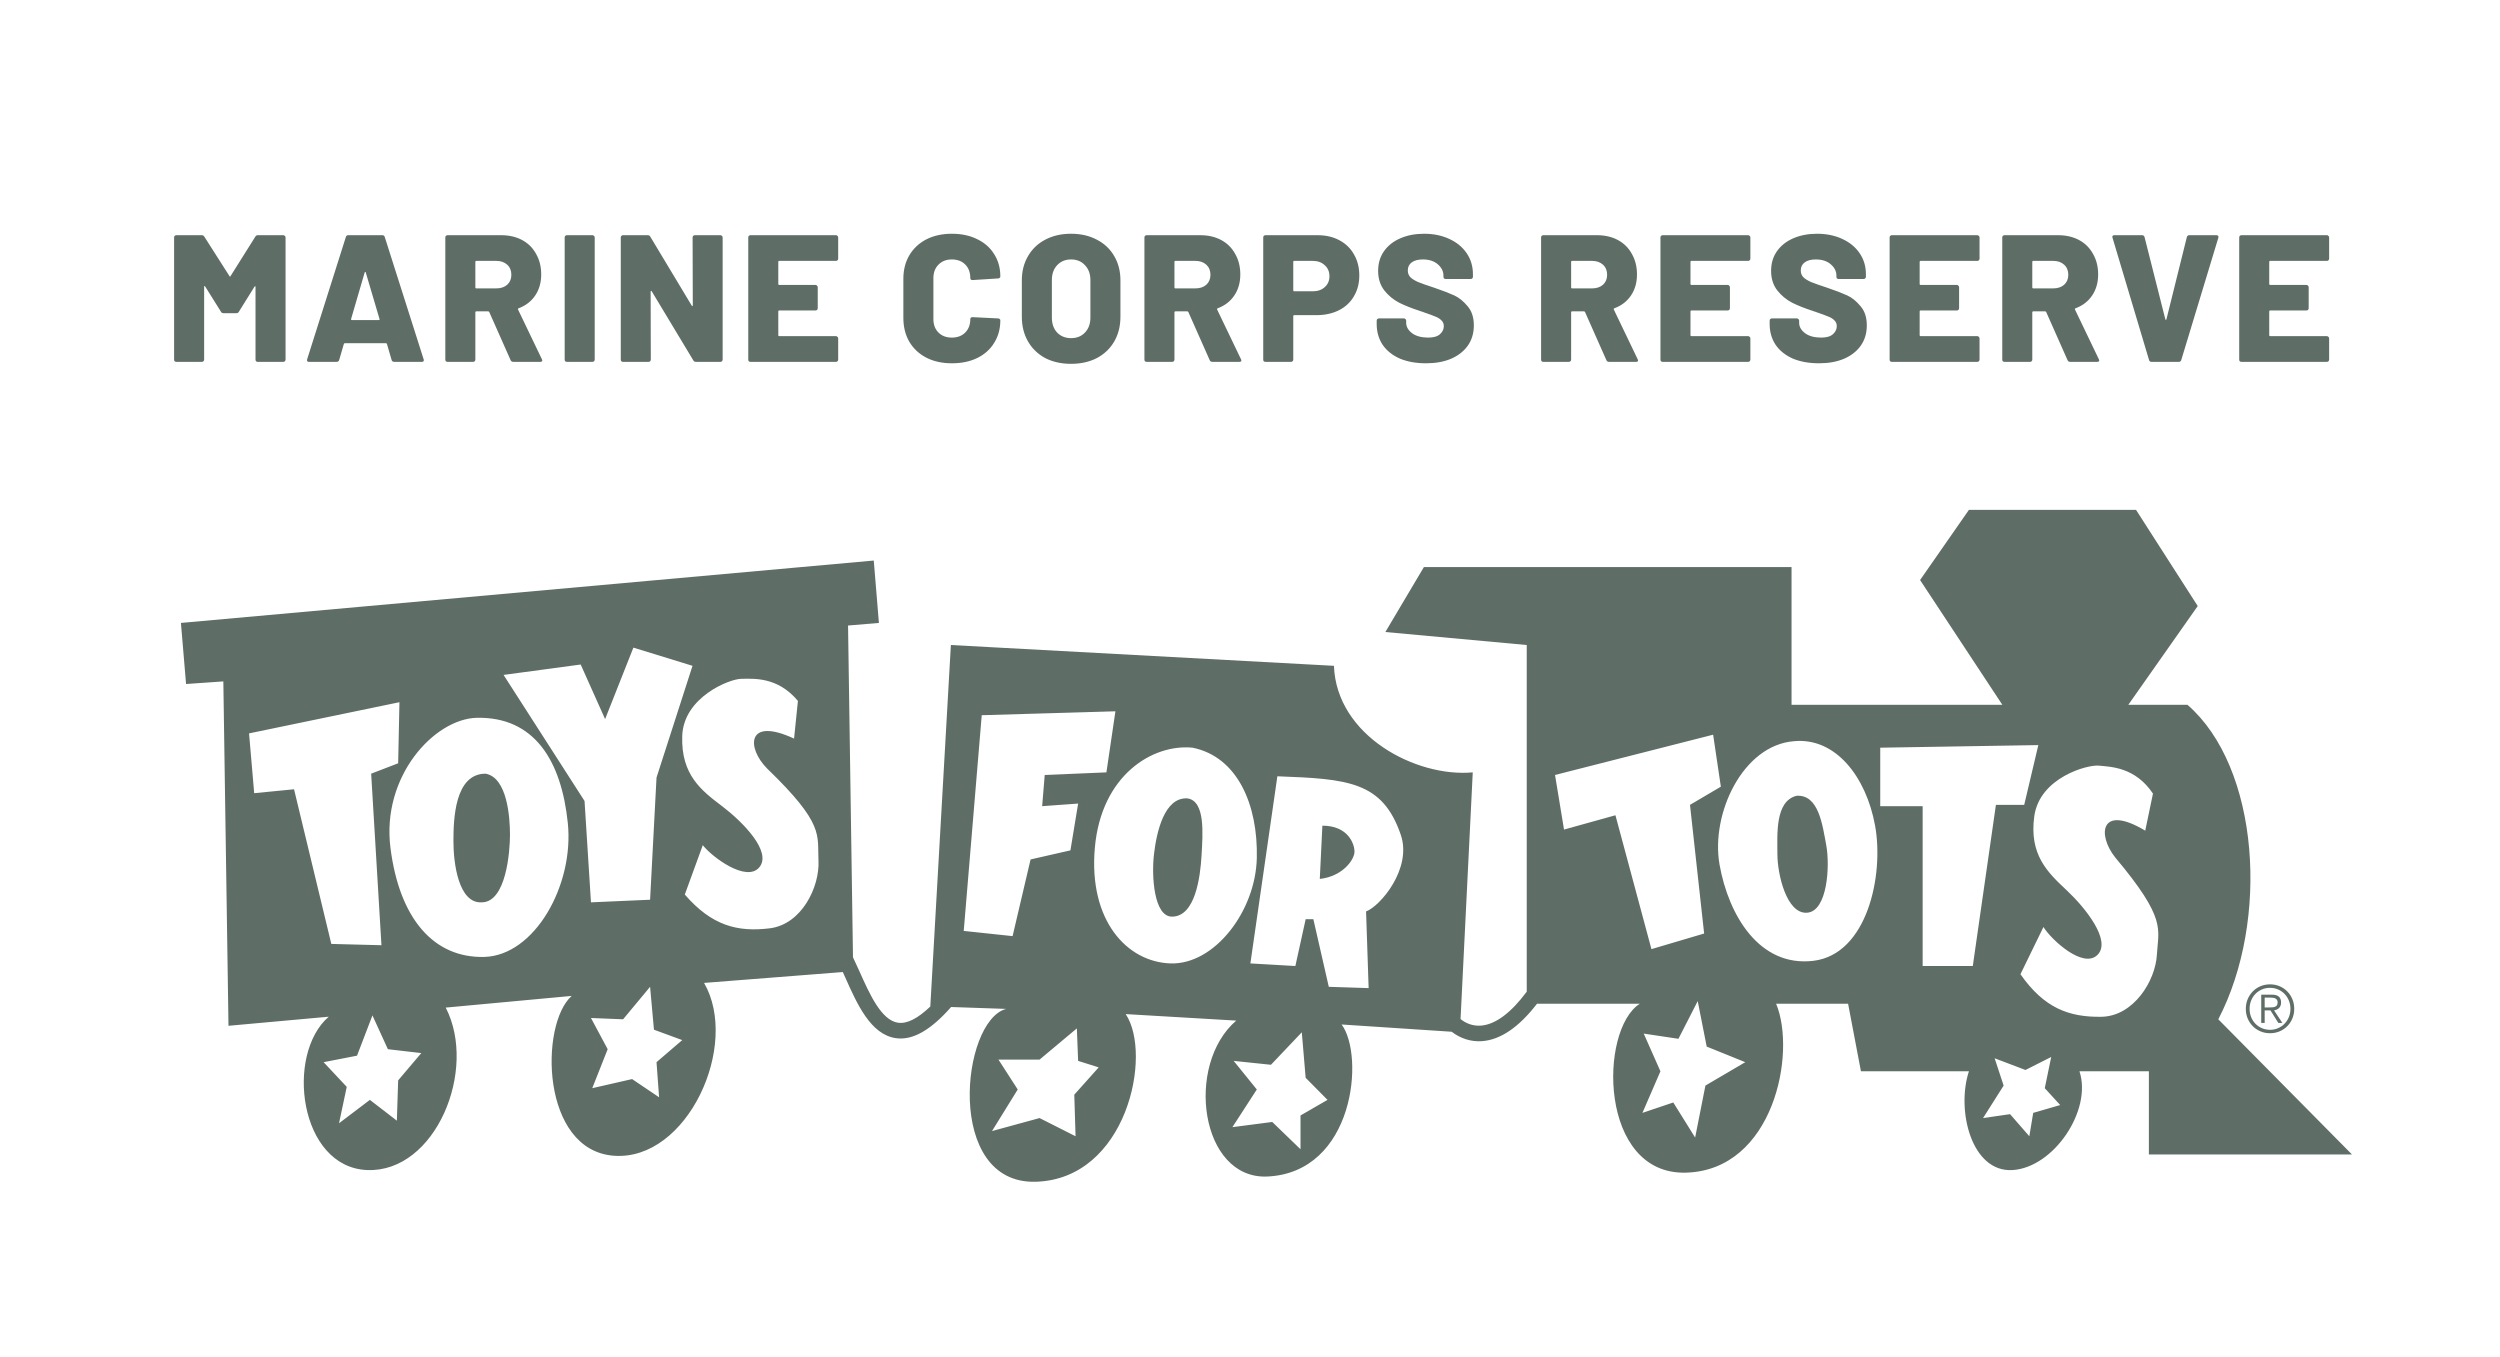 <svg xmlns="http://www.w3.org/2000/svg" width="304px" height="165px" viewBox="0 0 304 165" fill="none" id="svg_block_690f85774c3a1" aria-labelledby="svg_block_690f85774c3a1_title" aria-describedby="svg_block_690f85774c3a1_desc" role="img" transform="rotate(0) scale(1, 1)"><title id="svg_block_690f85774c3a1_title">Header Logo</title><desc id="svg_block_690f85774c3a1_desc">Marine Corps Reserve Toys for Tots</desc><path d="M31.049 28.776C31.107 28.659 31.21 28.6 31.357 28.6H34.459C34.532 28.6 34.591 28.629 34.635 28.688C34.693 28.732 34.723 28.791 34.723 28.864V43.736C34.723 43.809 34.693 43.875 34.635 43.934C34.591 43.978 34.532 44 34.459 44H31.335C31.261 44 31.195 43.978 31.137 43.934C31.093 43.875 31.071 43.809 31.071 43.736V34.892C31.071 34.833 31.056 34.804 31.027 34.804C30.997 34.804 30.968 34.826 30.939 34.87L29.047 37.906C28.988 38.023 28.885 38.082 28.739 38.082H27.177C27.03 38.082 26.927 38.023 26.869 37.906L24.955 34.848C24.925 34.804 24.896 34.782 24.867 34.782C24.837 34.782 24.823 34.811 24.823 34.87V43.736C24.823 43.809 24.793 43.875 24.735 43.934C24.691 43.978 24.632 44 24.559 44H21.435C21.361 44 21.295 43.978 21.237 43.934C21.193 43.875 21.171 43.809 21.171 43.736V28.864C21.171 28.791 21.193 28.732 21.237 28.688C21.295 28.629 21.361 28.6 21.435 28.6H24.537C24.669 28.6 24.771 28.659 24.845 28.776L27.903 33.572C27.947 33.66 27.991 33.66 28.035 33.572L31.049 28.776ZM47.93 44C47.769 44 47.666 43.927 47.622 43.78L47.05 41.822C47.02 41.763 46.984 41.734 46.94 41.734H41.924C41.88 41.734 41.843 41.763 41.814 41.822L41.242 43.78C41.198 43.927 41.095 44 40.934 44H37.568C37.48 44 37.414 43.978 37.37 43.934C37.326 43.875 37.319 43.795 37.348 43.692L42.056 28.82C42.1 28.673 42.195 28.6 42.342 28.6H46.5C46.647 28.6 46.742 28.673 46.786 28.82L51.516 43.692C51.531 43.721 51.538 43.758 51.538 43.802C51.538 43.934 51.457 44 51.296 44H47.93ZM42.694 38.786C42.679 38.874 42.709 38.918 42.782 38.918H46.06C46.148 38.918 46.177 38.874 46.148 38.786L44.476 33.132C44.461 33.073 44.439 33.051 44.41 33.066C44.38 33.066 44.358 33.088 44.344 33.132L42.694 38.786ZM62.401 44C62.255 44 62.152 43.934 62.093 43.802L59.497 37.95C59.468 37.891 59.424 37.862 59.365 37.862H57.913C57.84 37.862 57.803 37.899 57.803 37.972V43.736C57.803 43.809 57.774 43.875 57.715 43.934C57.671 43.978 57.613 44 57.539 44H54.415C54.342 44 54.276 43.978 54.217 43.934C54.173 43.875 54.151 43.809 54.151 43.736V28.864C54.151 28.791 54.173 28.732 54.217 28.688C54.276 28.629 54.342 28.6 54.415 28.6H60.949C61.917 28.6 62.768 28.798 63.501 29.194C64.235 29.59 64.799 30.155 65.195 30.888C65.606 31.607 65.811 32.435 65.811 33.374C65.811 34.357 65.569 35.207 65.085 35.926C64.601 36.645 63.927 37.165 63.061 37.488C62.988 37.517 62.966 37.569 62.995 37.642L65.899 43.692C65.929 43.751 65.943 43.795 65.943 43.824C65.943 43.941 65.863 44 65.701 44H62.401ZM57.913 31.724C57.84 31.724 57.803 31.761 57.803 31.834V34.958C57.803 35.031 57.84 35.068 57.913 35.068H60.355C60.898 35.068 61.338 34.921 61.675 34.628C62.013 34.32 62.181 33.917 62.181 33.418C62.181 32.905 62.013 32.494 61.675 32.186C61.338 31.878 60.898 31.724 60.355 31.724H57.913ZM68.929 44C68.856 44 68.79 43.978 68.731 43.934C68.687 43.875 68.665 43.809 68.665 43.736V28.864C68.665 28.791 68.687 28.732 68.731 28.688C68.79 28.629 68.856 28.6 68.929 28.6H72.053C72.126 28.6 72.185 28.629 72.229 28.688C72.288 28.732 72.317 28.791 72.317 28.864V43.736C72.317 43.809 72.288 43.875 72.229 43.934C72.185 43.978 72.126 44 72.053 44H68.929ZM84.221 28.864C84.221 28.791 84.243 28.732 84.287 28.688C84.346 28.629 84.412 28.6 84.485 28.6H87.609C87.683 28.6 87.741 28.629 87.785 28.688C87.844 28.732 87.873 28.791 87.873 28.864V43.736C87.873 43.809 87.844 43.875 87.785 43.934C87.741 43.978 87.683 44 87.609 44H84.617C84.471 44 84.368 43.941 84.309 43.824L79.249 35.42C79.22 35.376 79.191 35.361 79.161 35.376C79.132 35.376 79.117 35.405 79.117 35.464L79.139 43.736C79.139 43.809 79.11 43.875 79.051 43.934C79.007 43.978 78.948 44 78.875 44H75.751C75.678 44 75.612 43.978 75.553 43.934C75.509 43.875 75.487 43.809 75.487 43.736V28.864C75.487 28.791 75.509 28.732 75.553 28.688C75.612 28.629 75.678 28.6 75.751 28.6H78.765C78.912 28.6 79.014 28.659 79.073 28.776L84.111 37.158C84.141 37.202 84.17 37.224 84.199 37.224C84.228 37.209 84.243 37.173 84.243 37.114L84.221 28.864ZM101.923 31.46C101.923 31.533 101.894 31.599 101.835 31.658C101.791 31.702 101.732 31.724 101.659 31.724H94.751C94.678 31.724 94.641 31.761 94.641 31.834V34.54C94.641 34.613 94.678 34.65 94.751 34.65H99.173C99.246 34.65 99.305 34.679 99.349 34.738C99.408 34.782 99.437 34.841 99.437 34.914V37.488C99.437 37.561 99.408 37.627 99.349 37.686C99.305 37.73 99.246 37.752 99.173 37.752H94.751C94.678 37.752 94.641 37.789 94.641 37.862V40.766C94.641 40.839 94.678 40.876 94.751 40.876H101.659C101.732 40.876 101.791 40.905 101.835 40.964C101.894 41.008 101.923 41.067 101.923 41.14V43.736C101.923 43.809 101.894 43.875 101.835 43.934C101.791 43.978 101.732 44 101.659 44H91.253C91.18 44 91.114 43.978 91.055 43.934C91.011 43.875 90.989 43.809 90.989 43.736V28.864C90.989 28.791 91.011 28.732 91.055 28.688C91.114 28.629 91.18 28.6 91.253 28.6H101.659C101.732 28.6 101.791 28.629 101.835 28.688C101.894 28.732 101.923 28.791 101.923 28.864V31.46ZM115.745 44.176C114.571 44.176 113.537 43.949 112.643 43.494C111.763 43.039 111.073 42.394 110.575 41.558C110.091 40.722 109.849 39.754 109.849 38.654V33.902C109.849 32.817 110.091 31.863 110.575 31.042C111.073 30.206 111.763 29.561 112.643 29.106C113.537 28.651 114.571 28.424 115.745 28.424C116.918 28.424 117.945 28.644 118.825 29.084C119.719 29.509 120.409 30.118 120.893 30.91C121.391 31.687 121.641 32.589 121.641 33.616C121.641 33.689 121.611 33.748 121.553 33.792C121.509 33.836 121.45 33.858 121.377 33.858L118.253 34.056C118.077 34.056 117.989 33.975 117.989 33.814C117.989 33.125 117.783 32.575 117.373 32.164C116.962 31.753 116.419 31.548 115.745 31.548C115.07 31.548 114.527 31.761 114.117 32.186C113.706 32.597 113.501 33.139 113.501 33.814V38.808C113.501 39.483 113.706 40.025 114.117 40.436C114.527 40.847 115.07 41.052 115.745 41.052C116.419 41.052 116.962 40.847 117.373 40.436C117.783 40.025 117.989 39.483 117.989 38.808C117.989 38.647 118.077 38.566 118.253 38.566L121.377 38.72C121.45 38.72 121.509 38.742 121.553 38.786C121.611 38.83 121.641 38.881 121.641 38.94C121.641 39.981 121.391 40.898 120.893 41.69C120.409 42.482 119.719 43.098 118.825 43.538C117.945 43.963 116.918 44.176 115.745 44.176ZM130.239 44.242C129.051 44.242 128.002 44.007 127.093 43.538C126.198 43.054 125.502 42.379 125.003 41.514C124.504 40.649 124.255 39.644 124.255 38.5V34.1C124.255 32.985 124.504 32.003 125.003 31.152C125.502 30.287 126.198 29.619 127.093 29.15C128.002 28.666 129.051 28.424 130.239 28.424C131.427 28.424 132.476 28.666 133.385 29.15C134.294 29.619 134.998 30.287 135.497 31.152C135.996 32.003 136.245 32.985 136.245 34.1V38.5C136.245 39.644 135.996 40.649 135.497 41.514C134.998 42.379 134.294 43.054 133.385 43.538C132.476 44.007 131.427 44.242 130.239 44.242ZM130.239 41.118C130.943 41.118 131.508 40.891 131.933 40.436C132.373 39.981 132.593 39.373 132.593 38.61V34.056C132.593 33.308 132.373 32.707 131.933 32.252C131.508 31.783 130.943 31.548 130.239 31.548C129.55 31.548 128.985 31.783 128.545 32.252C128.12 32.707 127.907 33.308 127.907 34.056V38.61C127.907 39.373 128.12 39.981 128.545 40.436C128.985 40.891 129.55 41.118 130.239 41.118ZM147.411 44C147.264 44 147.162 43.934 147.103 43.802L144.507 37.95C144.478 37.891 144.434 37.862 144.375 37.862H142.923C142.85 37.862 142.813 37.899 142.813 37.972V43.736C142.813 43.809 142.784 43.875 142.725 43.934C142.681 43.978 142.622 44 142.549 44H139.425C139.352 44 139.286 43.978 139.227 43.934C139.183 43.875 139.161 43.809 139.161 43.736V28.864C139.161 28.791 139.183 28.732 139.227 28.688C139.286 28.629 139.352 28.6 139.425 28.6H145.959C146.927 28.6 147.778 28.798 148.511 29.194C149.244 29.59 149.809 30.155 150.205 30.888C150.616 31.607 150.821 32.435 150.821 33.374C150.821 34.357 150.579 35.207 150.095 35.926C149.611 36.645 148.936 37.165 148.071 37.488C147.998 37.517 147.976 37.569 148.005 37.642L150.909 43.692C150.938 43.751 150.953 43.795 150.953 43.824C150.953 43.941 150.872 44 150.711 44H147.411ZM142.923 31.724C142.85 31.724 142.813 31.761 142.813 31.834V34.958C142.813 35.031 142.85 35.068 142.923 35.068H145.365C145.908 35.068 146.348 34.921 146.685 34.628C147.022 34.32 147.191 33.917 147.191 33.418C147.191 32.905 147.022 32.494 146.685 32.186C146.348 31.878 145.908 31.724 145.365 31.724H142.923ZM160.231 28.6C161.228 28.6 162.108 28.805 162.871 29.216C163.648 29.627 164.242 30.206 164.653 30.954C165.078 31.687 165.291 32.538 165.291 33.506C165.291 34.459 165.071 35.303 164.631 36.036C164.205 36.769 163.597 37.334 162.805 37.73C162.013 38.126 161.096 38.324 160.055 38.324H157.371C157.297 38.324 157.261 38.361 157.261 38.434V43.736C157.261 43.809 157.231 43.875 157.173 43.934C157.129 43.978 157.07 44 156.997 44H153.873C153.799 44 153.733 43.978 153.675 43.934C153.631 43.875 153.609 43.809 153.609 43.736V28.864C153.609 28.791 153.631 28.732 153.675 28.688C153.733 28.629 153.799 28.6 153.873 28.6H160.231ZM159.637 35.42C160.238 35.42 160.722 35.251 161.089 34.914C161.47 34.577 161.661 34.137 161.661 33.594C161.661 33.037 161.47 32.589 161.089 32.252C160.722 31.9 160.238 31.724 159.637 31.724H157.371C157.297 31.724 157.261 31.761 157.261 31.834V35.31C157.261 35.383 157.297 35.42 157.371 35.42H159.637ZM173.411 44.176C172.194 44.176 171.13 43.985 170.221 43.604C169.326 43.208 168.63 42.651 168.131 41.932C167.647 41.199 167.405 40.355 167.405 39.402V38.984C167.405 38.911 167.427 38.852 167.471 38.808C167.53 38.749 167.596 38.72 167.669 38.72H170.727C170.8 38.72 170.859 38.749 170.903 38.808C170.962 38.852 170.991 38.911 170.991 38.984V39.248C170.991 39.732 171.233 40.157 171.717 40.524C172.201 40.876 172.854 41.052 173.675 41.052C174.32 41.052 174.797 40.913 175.105 40.634C175.413 40.355 175.567 40.033 175.567 39.666C175.567 39.373 175.472 39.138 175.281 38.962C175.105 38.771 174.863 38.617 174.555 38.5C174.247 38.368 173.77 38.192 173.125 37.972C173.037 37.928 172.949 37.899 172.861 37.884C172.773 37.855 172.692 37.825 172.619 37.796C171.666 37.488 170.837 37.158 170.133 36.806C169.429 36.439 168.828 35.941 168.329 35.31C167.83 34.665 167.581 33.873 167.581 32.934C167.581 32.025 167.816 31.233 168.285 30.558C168.769 29.869 169.436 29.341 170.287 28.974C171.138 28.607 172.098 28.424 173.169 28.424C174.298 28.424 175.31 28.629 176.205 29.04C177.114 29.451 177.826 30.03 178.339 30.778C178.852 31.526 179.109 32.384 179.109 33.352V33.66C179.109 33.733 179.08 33.799 179.021 33.858C178.977 33.902 178.918 33.924 178.845 33.924H175.787C175.714 33.924 175.648 33.902 175.589 33.858C175.545 33.799 175.523 33.733 175.523 33.66V33.506C175.523 32.993 175.296 32.538 174.841 32.142C174.386 31.746 173.778 31.548 173.015 31.548C172.443 31.548 171.996 31.665 171.673 31.9C171.35 32.135 171.189 32.465 171.189 32.89C171.189 33.213 171.292 33.484 171.497 33.704C171.702 33.909 172.018 34.107 172.443 34.298C172.883 34.474 173.55 34.709 174.445 35.002C175.472 35.354 176.271 35.662 176.843 35.926C177.415 36.19 177.95 36.623 178.449 37.224C178.962 37.811 179.219 38.588 179.219 39.556C179.219 40.509 178.977 41.331 178.493 42.02C178.009 42.709 177.327 43.245 176.447 43.626C175.582 43.993 174.57 44.176 173.411 44.176ZM195.647 44C195.501 44 195.398 43.934 195.339 43.802L192.743 37.95C192.714 37.891 192.67 37.862 192.611 37.862H191.159C191.086 37.862 191.049 37.899 191.049 37.972V43.736C191.049 43.809 191.02 43.875 190.961 43.934C190.917 43.978 190.859 44 190.785 44H187.661C187.588 44 187.522 43.978 187.463 43.934C187.419 43.875 187.397 43.809 187.397 43.736V28.864C187.397 28.791 187.419 28.732 187.463 28.688C187.522 28.629 187.588 28.6 187.661 28.6H194.195C195.163 28.6 196.014 28.798 196.747 29.194C197.481 29.59 198.045 30.155 198.441 30.888C198.852 31.607 199.057 32.435 199.057 33.374C199.057 34.357 198.815 35.207 198.331 35.926C197.847 36.645 197.173 37.165 196.307 37.488C196.234 37.517 196.212 37.569 196.241 37.642L199.145 43.692C199.175 43.751 199.189 43.795 199.189 43.824C199.189 43.941 199.109 44 198.947 44H195.647ZM191.159 31.724C191.086 31.724 191.049 31.761 191.049 31.834V34.958C191.049 35.031 191.086 35.068 191.159 35.068H193.601C194.144 35.068 194.584 34.921 194.921 34.628C195.259 34.32 195.427 33.917 195.427 33.418C195.427 32.905 195.259 32.494 194.921 32.186C194.584 31.878 194.144 31.724 193.601 31.724H191.159ZM212.845 31.46C212.845 31.533 212.816 31.599 212.757 31.658C212.713 31.702 212.654 31.724 212.581 31.724H205.673C205.6 31.724 205.563 31.761 205.563 31.834V34.54C205.563 34.613 205.6 34.65 205.673 34.65H210.095C210.168 34.65 210.227 34.679 210.271 34.738C210.33 34.782 210.359 34.841 210.359 34.914V37.488C210.359 37.561 210.33 37.627 210.271 37.686C210.227 37.73 210.168 37.752 210.095 37.752H205.673C205.6 37.752 205.563 37.789 205.563 37.862V40.766C205.563 40.839 205.6 40.876 205.673 40.876H212.581C212.654 40.876 212.713 40.905 212.757 40.964C212.816 41.008 212.845 41.067 212.845 41.14V43.736C212.845 43.809 212.816 43.875 212.757 43.934C212.713 43.978 212.654 44 212.581 44H202.175C202.102 44 202.036 43.978 201.977 43.934C201.933 43.875 201.911 43.809 201.911 43.736V28.864C201.911 28.791 201.933 28.732 201.977 28.688C202.036 28.629 202.102 28.6 202.175 28.6H212.581C212.654 28.6 212.713 28.629 212.757 28.688C212.816 28.732 212.845 28.791 212.845 28.864V31.46ZM221.196 44.176C219.979 44.176 218.916 43.985 218.006 43.604C217.112 43.208 216.415 42.651 215.916 41.932C215.432 41.199 215.19 40.355 215.19 39.402V38.984C215.19 38.911 215.212 38.852 215.256 38.808C215.315 38.749 215.381 38.72 215.454 38.72H218.512C218.586 38.72 218.644 38.749 218.688 38.808C218.747 38.852 218.776 38.911 218.776 38.984V39.248C218.776 39.732 219.018 40.157 219.502 40.524C219.986 40.876 220.639 41.052 221.46 41.052C222.106 41.052 222.582 40.913 222.89 40.634C223.198 40.355 223.352 40.033 223.352 39.666C223.352 39.373 223.257 39.138 223.066 38.962C222.89 38.771 222.648 38.617 222.34 38.5C222.032 38.368 221.556 38.192 220.91 37.972C220.822 37.928 220.734 37.899 220.646 37.884C220.558 37.855 220.478 37.825 220.404 37.796C219.451 37.488 218.622 37.158 217.918 36.806C217.214 36.439 216.613 35.941 216.114 35.31C215.616 34.665 215.366 33.873 215.366 32.934C215.366 32.025 215.601 31.233 216.07 30.558C216.554 29.869 217.222 29.341 218.072 28.974C218.923 28.607 219.884 28.424 220.954 28.424C222.084 28.424 223.096 28.629 223.99 29.04C224.9 29.451 225.611 30.03 226.124 30.778C226.638 31.526 226.894 32.384 226.894 33.352V33.66C226.894 33.733 226.865 33.799 226.806 33.858C226.762 33.902 226.704 33.924 226.63 33.924H223.572C223.499 33.924 223.433 33.902 223.374 33.858C223.33 33.799 223.308 33.733 223.308 33.66V33.506C223.308 32.993 223.081 32.538 222.626 32.142C222.172 31.746 221.563 31.548 220.8 31.548C220.228 31.548 219.781 31.665 219.458 31.9C219.136 32.135 218.974 32.465 218.974 32.89C218.974 33.213 219.077 33.484 219.282 33.704C219.488 33.909 219.803 34.107 220.228 34.298C220.668 34.474 221.336 34.709 222.23 35.002C223.257 35.354 224.056 35.662 224.628 35.926C225.2 36.19 225.736 36.623 226.234 37.224C226.748 37.811 227.004 38.588 227.004 39.556C227.004 40.509 226.762 41.331 226.278 42.02C225.794 42.709 225.112 43.245 224.232 43.626C223.367 43.993 222.355 44.176 221.196 44.176ZM240.712 31.46C240.712 31.533 240.683 31.599 240.624 31.658C240.58 31.702 240.522 31.724 240.448 31.724H233.54C233.467 31.724 233.43 31.761 233.43 31.834V34.54C233.43 34.613 233.467 34.65 233.54 34.65H237.962C238.036 34.65 238.094 34.679 238.138 34.738C238.197 34.782 238.226 34.841 238.226 34.914V37.488C238.226 37.561 238.197 37.627 238.138 37.686C238.094 37.73 238.036 37.752 237.962 37.752H233.54C233.467 37.752 233.43 37.789 233.43 37.862V40.766C233.43 40.839 233.467 40.876 233.54 40.876H240.448C240.522 40.876 240.58 40.905 240.624 40.964C240.683 41.008 240.712 41.067 240.712 41.14V43.736C240.712 43.809 240.683 43.875 240.624 43.934C240.58 43.978 240.522 44 240.448 44H230.042C229.969 44 229.903 43.978 229.844 43.934C229.8 43.875 229.778 43.809 229.778 43.736V28.864C229.778 28.791 229.8 28.732 229.844 28.688C229.903 28.629 229.969 28.6 230.042 28.6H240.448C240.522 28.6 240.58 28.629 240.624 28.688C240.683 28.732 240.712 28.791 240.712 28.864V31.46ZM251.725 44C251.579 44 251.476 43.934 251.417 43.802L248.821 37.95C248.792 37.891 248.748 37.862 248.689 37.862H247.237C247.164 37.862 247.127 37.899 247.127 37.972V43.736C247.127 43.809 247.098 43.875 247.039 43.934C246.995 43.978 246.937 44 246.863 44H243.739C243.666 44 243.6 43.978 243.541 43.934C243.497 43.875 243.475 43.809 243.475 43.736V28.864C243.475 28.791 243.497 28.732 243.541 28.688C243.6 28.629 243.666 28.6 243.739 28.6H250.273C251.241 28.6 252.092 28.798 252.825 29.194C253.559 29.59 254.123 30.155 254.519 30.888C254.93 31.607 255.135 32.435 255.135 33.374C255.135 34.357 254.893 35.207 254.409 35.926C253.925 36.645 253.251 37.165 252.385 37.488C252.312 37.517 252.29 37.569 252.319 37.642L255.223 43.692C255.253 43.751 255.267 43.795 255.267 43.824C255.267 43.941 255.187 44 255.025 44H251.725ZM247.237 31.724C247.164 31.724 247.127 31.761 247.127 31.834V34.958C247.127 35.031 247.164 35.068 247.237 35.068H249.679C250.222 35.068 250.662 34.921 250.999 34.628C251.337 34.32 251.505 33.917 251.505 33.418C251.505 32.905 251.337 32.494 250.999 32.186C250.662 31.878 250.222 31.724 249.679 31.724H247.237ZM261.611 44C261.464 44 261.369 43.927 261.325 43.78L256.881 28.908L256.859 28.82C256.859 28.673 256.94 28.6 257.101 28.6H260.467C260.628 28.6 260.731 28.673 260.775 28.82L263.305 38.83C263.32 38.874 263.342 38.896 263.371 38.896C263.4 38.896 263.422 38.874 263.437 38.83L265.923 28.82C265.967 28.673 266.07 28.6 266.231 28.6H269.531C269.619 28.6 269.685 28.629 269.729 28.688C269.773 28.747 269.78 28.82 269.751 28.908L265.241 43.78C265.197 43.927 265.102 44 264.955 44H261.611ZM283.222 31.46C283.222 31.533 283.193 31.599 283.134 31.658C283.09 31.702 283.031 31.724 282.958 31.724H276.05C275.977 31.724 275.94 31.761 275.94 31.834V34.54C275.94 34.613 275.977 34.65 276.05 34.65H280.472C280.545 34.65 280.604 34.679 280.648 34.738C280.707 34.782 280.736 34.841 280.736 34.914V37.488C280.736 37.561 280.707 37.627 280.648 37.686C280.604 37.73 280.545 37.752 280.472 37.752H276.05C275.977 37.752 275.94 37.789 275.94 37.862V40.766C275.94 40.839 275.977 40.876 276.05 40.876H282.958C283.031 40.876 283.09 40.905 283.134 40.964C283.193 41.008 283.222 41.067 283.222 41.14V43.736C283.222 43.809 283.193 43.875 283.134 43.934C283.09 43.978 283.031 44 282.958 44H272.552C272.479 44 272.413 43.978 272.354 43.934C272.31 43.875 272.288 43.809 272.288 43.736V28.864C272.288 28.791 272.31 28.732 272.354 28.688C272.413 28.629 272.479 28.6 272.552 28.6H282.958C283.031 28.6 283.09 28.629 283.134 28.688C283.193 28.732 283.222 28.791 283.222 28.864V31.46Z" fill="#5e6e66"></path><path d="M160.801 100.401L160.487 106.879C163.301 106.563 164.707 104.51 164.707 103.561C164.707 102.613 163.925 100.401 160.801 100.401Z" fill="#5e6e66"></path><path d="M59.045 94.08C55.293 94.08 55.137 99.61 55.137 102.297C55.137 104.983 55.763 109.883 58.575 109.724C61.545 109.724 62.014 103.561 62.014 101.507C62.014 99.453 61.702 94.553 59.045 94.08Z" fill="#5e6e66"></path><path d="M144.388 97.082C141.574 96.924 140.636 101.191 140.324 103.877C140.012 106.563 140.318 111.463 142.512 111.463C145.326 111.463 145.951 106.722 146.107 104.035C146.264 101.349 146.575 97.398 144.388 97.082Z" fill="#5e6e66"></path><path d="M218.476 96.766C215.819 97.398 216.132 101.507 216.132 103.877C216.132 106.249 217.225 111.146 219.725 110.988C222.227 110.831 222.539 105.3 222.071 102.771C221.603 100.242 221.133 96.608 218.476 96.766Z" fill="#5e6e66"></path><path d="M273.091 122.672C273.091 123.093 273.166 123.484 273.316 123.844C273.467 124.204 273.674 124.517 273.938 124.784C274.201 125.051 274.513 125.26 274.872 125.412C275.23 125.564 275.618 125.641 276.035 125.641C276.451 125.641 276.839 125.564 277.198 125.412C277.557 125.26 277.868 125.051 278.132 124.784C278.395 124.518 278.603 124.204 278.753 123.844C278.903 123.484 278.979 123.094 278.979 122.672C278.979 122.256 278.903 121.867 278.753 121.504C278.603 121.141 278.395 120.825 278.132 120.556C277.868 120.287 277.557 120.076 277.198 119.924C276.839 119.772 276.451 119.696 276.035 119.696C275.618 119.696 275.23 119.772 274.872 119.924C274.513 120.076 274.202 120.287 273.938 120.556C273.674 120.825 273.467 121.141 273.316 121.504C273.166 121.867 273.091 122.256 273.091 122.672ZM273.736 121.672C273.86 121.363 274.033 121.093 274.254 120.864C274.476 120.635 274.738 120.453 275.042 120.32C275.345 120.187 275.676 120.12 276.035 120.12C276.388 120.12 276.717 120.187 277.02 120.32C277.323 120.453 277.586 120.635 277.807 120.864C278.029 121.093 278.203 121.363 278.329 121.672C278.456 121.981 278.519 122.315 278.519 122.672C278.519 123.029 278.456 123.363 278.329 123.672C278.203 123.982 278.029 124.251 277.807 124.48C277.586 124.709 277.323 124.891 277.02 125.024C276.717 125.158 276.388 125.224 276.035 125.224C275.676 125.224 275.345 125.157 275.042 125.024C274.738 124.891 274.476 124.709 274.254 124.48C274.033 124.251 273.86 123.982 273.736 123.672C273.612 123.363 273.55 123.03 273.55 122.672C273.55 122.315 273.612 121.981 273.736 121.672Z" fill="#5e6e66"></path><path d="M286 140.381L269.745 123.946C275.997 111.936 274.747 93.29 265.993 85.704H258.803L267.244 73.694L259.742 62H239.421L233.482 70.533L243.485 85.704H217.852V68.953H173.148L168.459 76.853L185.652 78.434V120.588C183.75 123.156 181.844 124.577 180.098 124.714C178.992 124.799 178.156 124.36 177.603 123.917L179.087 93.921C172.21 94.553 162.52 89.496 162.207 80.963L115.627 78.434L113.126 122.367L113.151 122.368C111.62 123.844 110.296 124.52 109.206 124.364C107.167 124.073 105.748 120.89 104.495 118.082C104.232 117.492 103.978 116.94 103.723 116.41L103.123 76.064L106.875 75.748L106.25 68.162L22 75.748L22.625 83.175L27.158 82.859L27.784 124.736L39.975 123.631C34.661 128.214 36.381 141.962 44.664 142.279C52.948 142.594 58.107 130.11 54.199 122.524L69.516 121.103C65.609 124.579 65.765 139.908 74.674 140.54C83.584 141.172 89.993 127.107 85.616 119.522L102.484 118.2C102.584 118.421 102.682 118.633 102.784 118.863C104.236 122.118 105.882 125.807 108.943 126.242C110.971 126.532 113.173 125.278 115.655 122.452L122.348 122.683C116.877 124.105 114.845 144.017 125.943 143.701C137.041 143.384 140.167 128.214 136.885 123.314L150.327 124.105C144.074 129.477 145.951 143.384 154.078 143.068C164.706 142.594 165.957 128.37 163.143 124.578L176.524 125.46C177.602 126.292 178.91 126.708 180.24 126.604C182.484 126.429 184.719 124.891 186.901 122.052H199.406C194.406 125.211 194.406 142.91 205.035 142.594C215.664 142.279 218.476 128.055 215.975 122.052H224.728L226.29 130.268H239.421C237.858 135.009 239.733 142.594 244.736 142.279C249.737 141.962 254.427 135.009 252.863 130.268H261.304V140.38H286V140.381ZM58.502 87.272C58.293 87.277 58.126 87.281 58.033 87.283C58.196 87.279 58.353 87.276 58.502 87.272ZM35.755 95.976L30.91 96.45L30.284 89.18L48.573 85.388L48.416 92.815L45.133 94.079L46.384 114.939L40.288 114.781L35.755 95.976ZM48.416 131.374L48.259 136.274L44.977 133.745L41.226 136.588L42.164 132.163L39.35 129.161L43.414 128.37L45.289 123.473L47.166 127.582L51.229 128.055L48.416 131.374ZM58.888 116.362C52.792 116.519 48.572 111.778 47.478 103.087C46.384 94.396 52.792 87.442 57.95 87.285C64.984 87.127 68.267 92.5 69.047 100.084C69.83 107.671 64.984 116.205 58.888 116.362ZM61.233 82.069L70.611 80.805L73.581 87.442L77.02 78.751L84.21 80.963L79.833 94.553L79.051 109.407L71.862 109.724L71.08 97.398L61.233 82.069ZM79.833 129.161L80.146 133.429L76.864 131.216L72.018 132.323L73.894 127.582L71.862 123.789L75.769 123.946L79.051 119.996L79.52 125.211L82.959 126.475L79.833 129.161ZM93.588 112.885C89.681 113.359 86.554 112.569 83.272 108.776L85.46 102.771C86.554 104.193 90.774 107.354 92.338 105.458C93.9 103.561 90.305 99.926 87.805 98.03C85.304 96.134 82.803 94.237 82.959 89.496C83.116 84.756 88.743 82.543 90.149 82.543C91.556 82.543 94.526 82.228 97.027 85.23L96.558 89.813C90.775 87.127 90.775 90.919 93.276 93.447C100.31 100.242 99.372 101.507 99.528 104.668C99.684 107.828 97.496 112.41 93.588 112.885ZM117.19 113.2L119.379 86.969L135.635 86.494L134.54 93.921L127.038 94.237L126.726 98.03L131.101 97.714L130.164 103.403L125.319 104.509L123.131 113.832L117.19 113.2ZM130.633 133.112L130.788 138.169L126.412 135.957L120.629 137.537L123.755 132.481L121.411 128.846H126.412L130.945 125.052L131.101 129.004L133.602 129.793L130.633 133.112ZM142.356 117.152C137.042 116.992 132.352 111.936 133.133 103.087C133.916 94.237 140.168 90.445 145.013 90.919C145.034 90.924 145.052 90.927 145.07 90.931C145.034 90.924 145.013 90.919 145.013 90.919C150.484 92.026 152.985 97.873 152.828 104.352C152.672 110.831 147.67 117.309 142.356 117.152ZM158.143 135.641V139.749L154.704 136.431L149.859 137.063L152.828 132.481L150.015 129.004L154.547 129.477L158.298 125.528L158.768 131.059L161.425 133.745L158.143 135.641ZM166.114 110.831L166.426 120.154L161.581 119.996L159.705 111.778H158.768L157.516 117.468L152.046 117.152L155.328 94.396C163.925 94.711 168.115 95.028 170.334 101.507C171.741 105.616 167.833 110.198 166.114 110.831ZM219.981 89.957C219.83 89.971 219.613 89.991 219.355 90.016C219.583 89.994 219.802 89.973 219.981 89.957ZM196.437 99.136L190.185 100.875L189.091 94.237L208.317 89.339L209.255 95.66L205.503 97.872L207.223 113.517L200.815 115.413L196.437 99.136ZM207.379 132.006L206.128 138.327L203.471 134.061L199.72 135.325L201.908 130.268L199.877 125.685L204.096 126.318L206.442 121.735L207.535 127.265L212.225 129.161L207.379 132.006ZM220.508 116.835C213.943 117.625 210.192 111.304 209.097 105.142C208.004 98.978 211.911 90.603 218.164 90.129C218.164 90.129 218.455 90.101 218.828 90.066C218.632 90.084 218.413 90.105 218.164 90.129C223.165 89.655 226.917 94.396 228.011 100.401C229.105 106.405 227.072 116.045 220.508 116.835ZM233.794 117.468V98.03H228.637V90.919L247.861 90.603L246.143 97.872H242.703L239.891 117.468H233.794V117.468ZM247.237 135.324L246.767 138.169L244.423 135.482L241.141 135.957L243.642 132.006L242.548 128.687L246.299 130.109L249.427 128.53L248.644 132.323L250.521 134.375L247.237 135.324ZM255.521 123.641C251.586 123.698 248.559 122.584 245.687 118.464L248.483 112.723C249.424 114.254 253.296 117.843 255.045 116.123C256.796 114.4 253.597 110.407 251.306 108.256C249.015 106.107 246.723 103.955 247.368 99.257C248.014 94.559 253.839 92.953 255.238 93.102C256.637 93.251 259.623 93.249 261.8 96.501L260.861 101.008C255.386 97.726 254.994 101.498 257.22 104.277C263.514 111.778 262.45 112.936 262.277 116.095C262.106 119.255 259.456 123.581 255.521 123.641Z" fill="#5e6e66"></path><path d="M275.386 122.864H276.09L277.047 124.392H277.538L276.525 122.864C276.641 122.843 276.751 122.809 276.854 122.764C276.956 122.718 277.047 122.657 277.126 122.58C277.206 122.502 277.268 122.408 277.312 122.296C277.357 122.184 277.38 122.053 277.38 121.904C277.38 121.594 277.291 121.359 277.114 121.196C276.938 121.033 276.657 120.951 276.272 120.951H274.966V124.391H275.385V122.864H275.386ZM275.386 121.312H276.153C276.259 121.312 276.359 121.32 276.454 121.336C276.549 121.352 276.634 121.382 276.711 121.427C276.787 121.473 276.848 121.533 276.893 121.608C276.938 121.682 276.96 121.781 276.96 121.904C276.96 122.048 276.931 122.161 276.873 122.244C276.815 122.327 276.739 122.386 276.644 122.424C276.549 122.461 276.439 122.484 276.315 122.492C276.191 122.5 276.066 122.504 275.939 122.504H275.385V121.312H275.386Z" fill="#5e6e66"></path></svg>